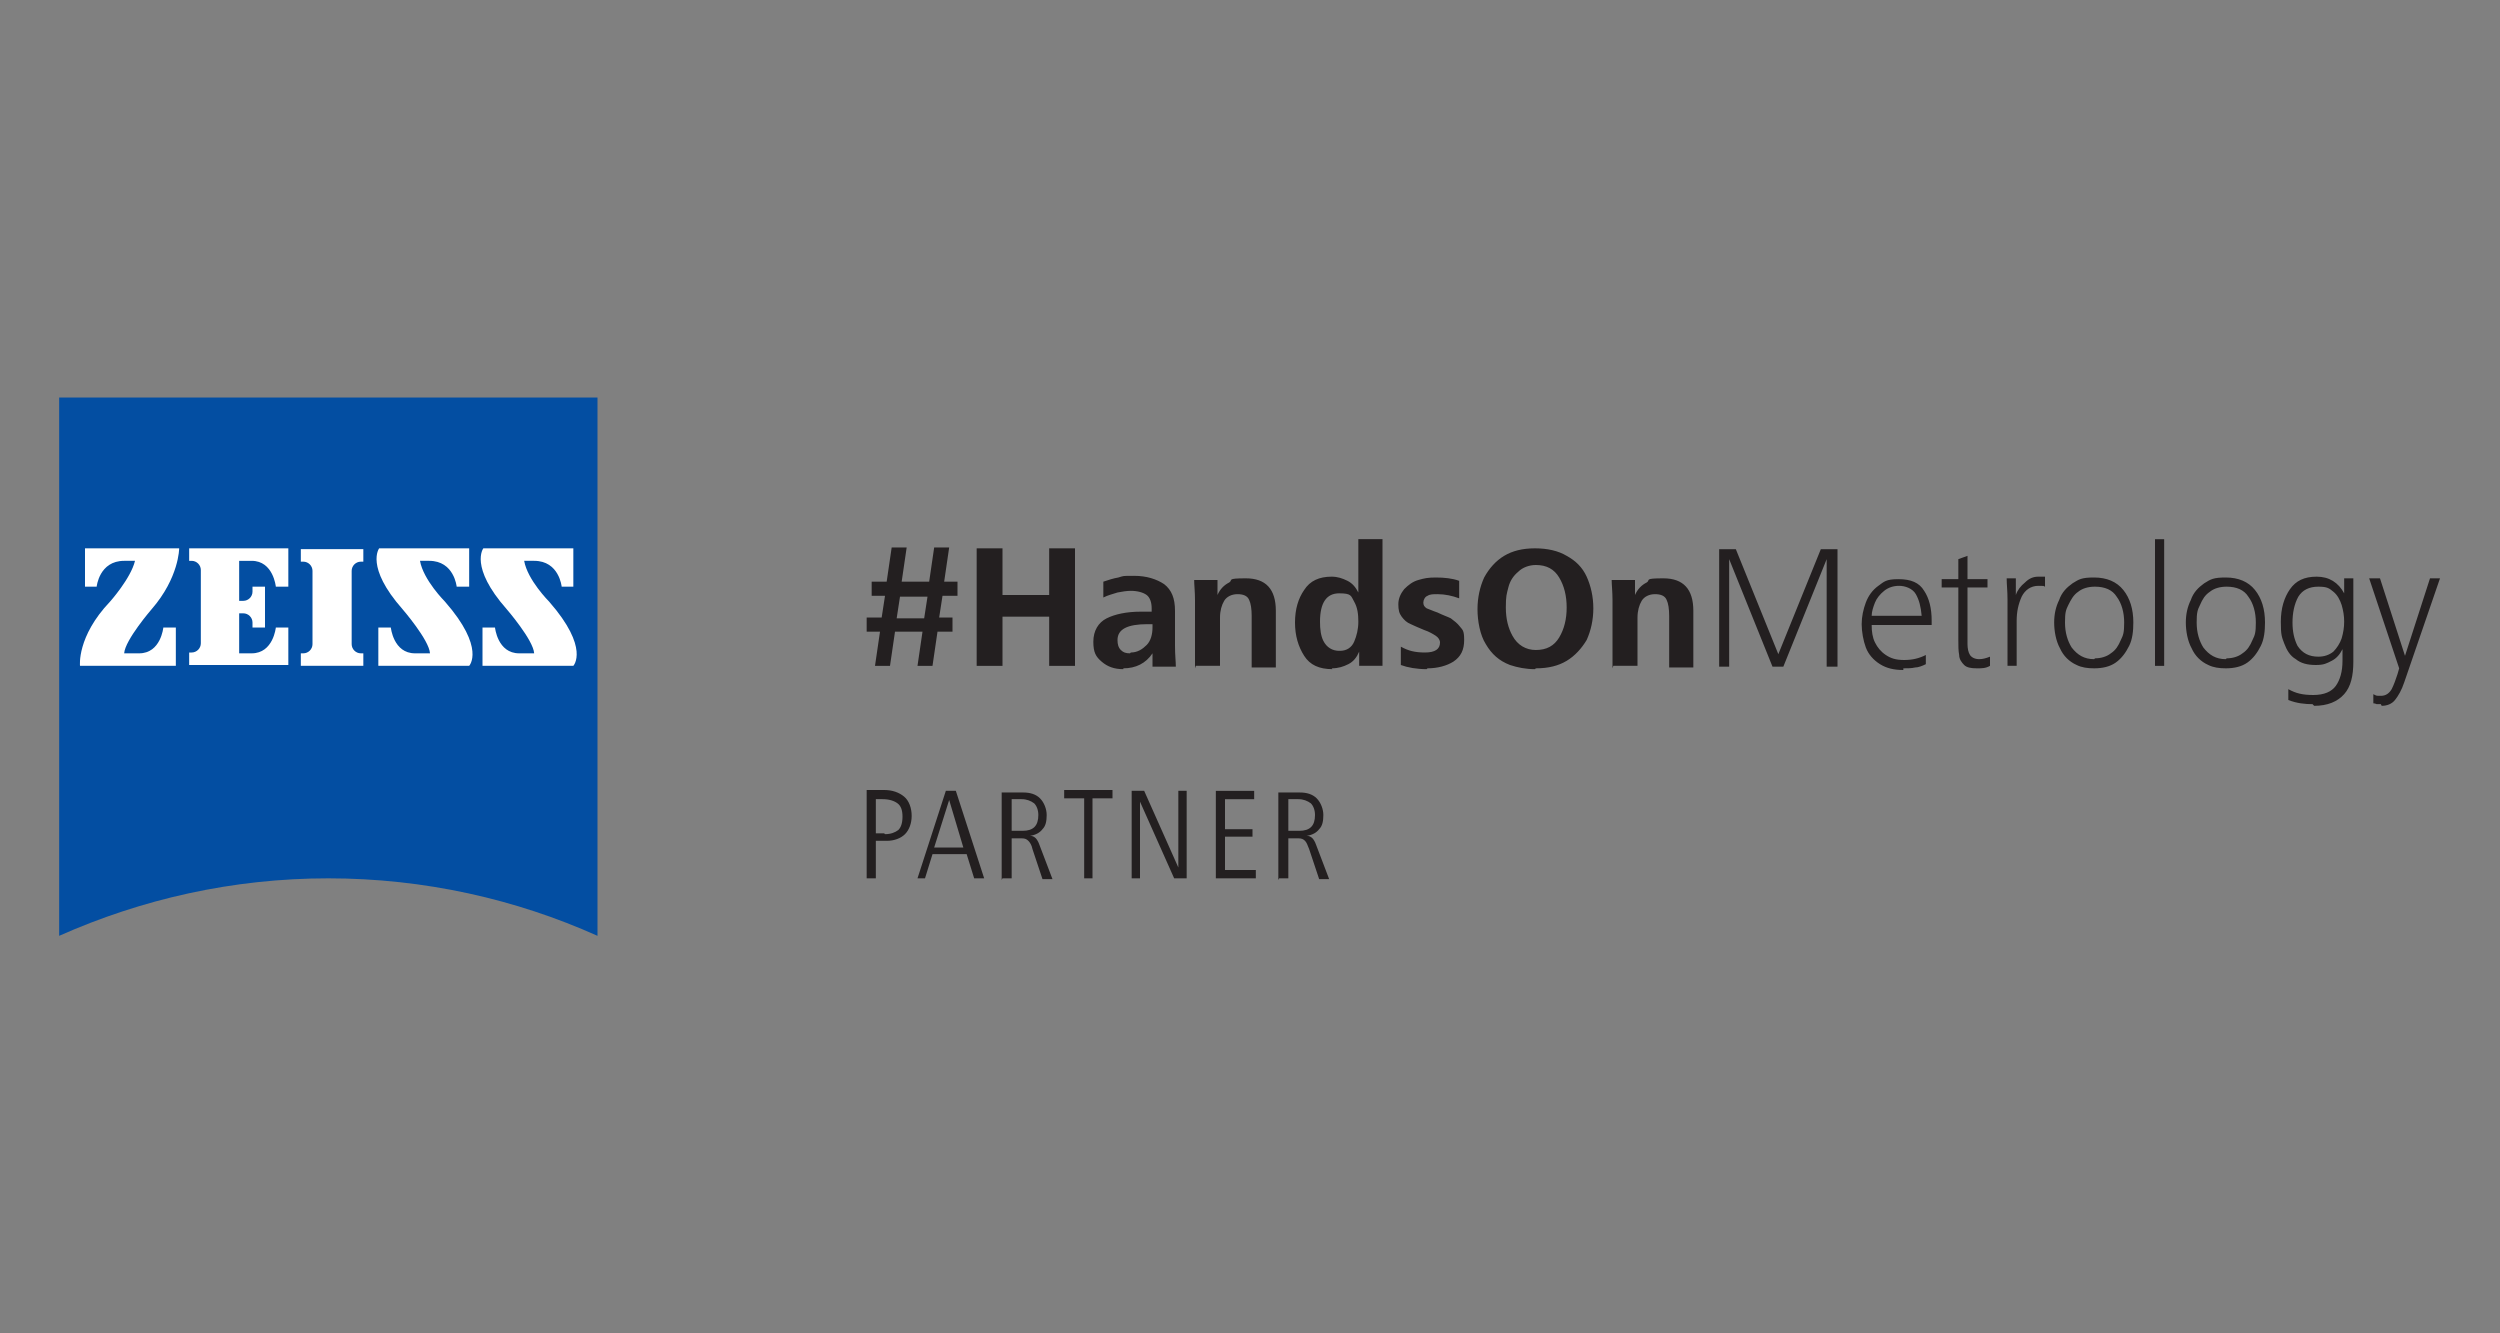 <?xml version="1.0" encoding="UTF-8"?>
<svg id="Layer_1" data-name="Layer 1" xmlns="http://www.w3.org/2000/svg" version="1.1" viewBox="0 0 300 160">
  <rect x="0" y="0" width="300" height="160" fill="#808080" stroke="none"/>
  <defs>
    <style>
      .cls-1 {
        fill: #231f20;
      }

      .cls-1, .cls-2, .cls-3 {
        stroke-width: 0px;
      }

      .cls-2 {
        fill: #034ea2;
      }

      .cls-3 {
        fill: #fff;
      }
    </style>
  </defs>
  <g>
    <path class="cls-2" d="M71.7,112.3c-9.8-4.4-20.8-6.9-32.3-6.9s-22.4,2.5-32.3,6.9V47.7h64.6v64.6Z"/>
    <g>
      <path class="cls-3" d="M14.9,67.3c-3,0-3.3,3.1-3.3,3.1h-1.4v-4.6h11.3s0,3.5-3.3,7.3c0,0-3.2,3.7-3.3,5.3h1.8c2.6,0,2.9-3.1,2.9-3.1h1.5v4.6h-11.5s-.4-3.5,3.6-7.7c0,0,2.5-2.8,3-4.9h-1.4Z"/>
      <path class="cls-3" d="M43.6,79.9v-1.5h-.3c-.6,0-1.1-.5-1.1-1.1v-8.8c0-.6.5-1.1,1.1-1.1h.3v-1.5h-7.5v1.5h.3c.6,0,1.1.5,1.1,1.1v8.8c0,.6-.5,1.1-1.1,1.1h-.3v1.5h7.5Z"/>
      <path class="cls-3" d="M34.6,79.9v-4.6h-1.5s-.3,3.1-2.9,3.1h-1.5v-4.8h.5c.6,0,1.1.5,1.1,1.1v.6h1.5v-4.9h-1.5v.6c0,.6-.5,1.1-1.1,1.1h-.5v-4.8h1.5c2.6,0,2.9,3.1,2.9,3.1h1.5v-4.6h-11.9v1.5h.3c.6,0,1.1.5,1.1,1.1v8.8c0,.6-.5,1.1-1.1,1.1h-.3v1.5h11.9Z"/>
      <path class="cls-3" d="M51.5,67.3c3,0,3.3,3.1,3.3,3.1h1.5v-4.6h-10.8s-1.7,2.2,2.8,7.3c0,0,3.2,3.7,3.3,5.3h-1.8c-2.6,0-2.9-3.1-2.9-3.1h-1.5v4.6h10.9s2-2.1-2.9-7.7c0,0-2.6-2.6-3-4.9h1.4Z"/>
      <path class="cls-3" d="M64.1,67.3c3,0,3.3,3.1,3.3,3.1h1.4v-4.6h-10.8s-1.7,2.2,2.8,7.3c0,0,3.2,3.7,3.3,5.3h-1.8c-2.6,0-2.9-3.1-2.9-3.1h-1.5v4.6h10.9s2-2.1-2.9-7.7c0,0-2.6-2.6-3-4.9h1.4Z"/>
    </g>
  </g>
  <g>
    <path class="cls-1" d="M155.8,99.7h-1.2v-3.8h1.2c.6,0,1.1.2,1.5.5.3.3.5.8.5,1.4,0,1.3-.6,1.9-1.9,1.9M153.5,105.4h1.1v-4.8h1.2c.4,0,.6.1.8.3.2.2.3.5.5,1l1.2,3.6h1.2l-1.6-4.2c-.1-.3-.3-.6-.4-.7-.2-.2-.4-.3-.7-.3.7-.1,1.2-.4,1.5-.8.4-.4.5-1,.5-1.7s-.3-1.5-.8-2c-.5-.5-1.2-.7-2-.7h-2.6v10.5ZM150.7,105.4v-1h-3.7v-4h3.3v-.9h-3.3v-3.6h3.5v-1h-4.6v10.5h4.8ZM136.8,105.4v-9.2l4.1,9.2h1.5v-10.5h-1v9.2l-4.1-9.2h-1.5v10.5h1ZM131.1,105.4v-9.6h2.4v-1h-5.8v1h2.4v9.6h1.1ZM122.6,99.7h-1.2v-3.8h1.2c.6,0,1.1.2,1.5.5.3.3.5.8.5,1.4,0,1.3-.6,1.9-1.9,1.9M120.3,105.4h1.1v-4.8h1.2c.4,0,.6.1.8.3.2.2.4.5.5,1l1.2,3.6h1.2l-1.6-4.2c-.1-.3-.3-.6-.4-.7-.2-.2-.4-.3-.7-.3.7-.1,1.2-.4,1.5-.8.4-.4.5-1,.5-1.7s-.3-1.5-.8-2c-.5-.5-1.2-.7-2-.7h-2.6v10.5ZM113.9,96l1.7,5.7h-3.5l1.8-5.7ZM111,105.4l.9-2.9h4.1l.9,2.9h1.2l-3.4-10.5h-1.2l-3.4,10.5h1.1ZM106.1,100h-1v-4.1h.8c.8,0,1.4.2,1.8.5.4.3.6.8.6,1.6s-.2,1.3-.5,1.6c-.4.3-.9.5-1.6.5M104,105.4h1.1v-4.5h1.3c.9,0,1.7-.3,2.2-.8.5-.5.8-1.3.8-2.2s-.3-1.8-.9-2.3c-.6-.5-1.4-.8-2.4-.8h-2.1v10.5Z"/>
    <path class="cls-1" d="M285.8,84.7c.6,0,1.2-.2,1.6-.7.4-.5.8-1.2,1.1-2.1l4.3-12.5h-1.2l-3,9.3-3-9.3h-1.3l3.6,10.8-.2.7c-.2.6-.4,1.2-.7,1.8-.3.5-.7.8-1.3.8s-.5,0-.9-.2v1.1c0,0,.2,0,.4.1.1,0,.3,0,.5,0M278.2,78.8c-1.1,0-1.9-.4-2.5-1.3-.4-.8-.6-1.7-.6-2.8s.2-2.2.7-3.1c.5-.8,1.3-1.2,2.4-1.2s1.3.2,1.8.6c.5.4.8,1,1,1.6.2.7.3,1.3.3,2s-.1,1.3-.3,2c-.2.6-.6,1.2-1,1.6-.5.4-1.1.6-1.8.6M277.7,84.7c1.6,0,2.8-.5,3.6-1.4.8-.9,1.1-2.2,1.1-3.9v-10h-1.1v1.8c-.7-1.3-1.8-2-3.3-2s-2.5.5-3.2,1.5c-.7,1-1.1,2.3-1.1,3.9s.1,1.8.4,2.6.7,1.5,1.4,1.9c.6.5,1.4.7,2.4.7s1.3-.2,1.9-.5c.6-.3,1-.8,1.3-1.4v1.4c0,1.3-.3,2.3-.8,3-.5.7-1.4,1.1-2.7,1.1s-2.1-.2-3-.7v1.3c1,.4,2,.5,2.9.5M267.1,79.1c-1.2,0-2-.5-2.7-1.4-.5-.8-.8-1.8-.8-3s.1-1.5.4-2.1c.3-.7.6-1.2,1.2-1.6.5-.4,1.2-.6,2-.6,1.2,0,2.1.4,2.6,1.2.6.8.9,1.9.9,3.1s-.1,1.5-.4,2.1c-.3.7-.6,1.2-1.2,1.6-.5.4-1.2.6-1.9.6M267.1,80.2c1,0,1.9-.2,2.6-.7.7-.5,1.2-1.2,1.6-2,.4-.8.5-1.8.5-2.8,0-1.6-.4-2.9-1.2-3.9-.8-1-2-1.5-3.5-1.5s-1.8.2-2.6.7c-.7.5-1.3,1.1-1.6,2-.4.8-.6,1.7-.6,2.7s.2,2.2.7,3.1c.4.9,1.1,1.6,2,2,.6.3,1.3.4,2.1.4M259.7,64.7h-1.1v15.2h1.1v-15.2ZM251.3,79.1c-1.2,0-2-.5-2.7-1.4-.5-.8-.8-1.8-.8-3s.1-1.5.4-2.1.6-1.2,1.2-1.6c.5-.4,1.2-.6,2-.6,1.2,0,2.1.4,2.6,1.2.6.8.9,1.9.9,3.1s-.1,1.5-.4,2.1c-.3.7-.6,1.2-1.2,1.6-.5.4-1.2.6-1.9.6M251.3,80.2c1,0,1.9-.2,2.6-.7.7-.5,1.2-1.2,1.6-2,.4-.8.5-1.8.5-2.8,0-1.6-.4-2.9-1.2-3.9-.8-1-2-1.5-3.5-1.5s-1.8.2-2.6.7c-.7.5-1.3,1.1-1.6,2-.4.8-.6,1.7-.6,2.7s.2,2.2.7,3.1c.4.9,1.1,1.6,2,2,.6.3,1.3.4,2.1.4M240.9,79.9h1.1v-5.4c0-1.1.2-2,.6-2.9.4-.8,1.1-1.3,2-1.3s.5,0,.8.1v-1.2c-.1,0-.4,0-.8,0-.6,0-1.1.2-1.6.7-.5.4-.9.9-1.1,1.5v-2h-1.1c0,.7.1,1.5.1,2.5v8ZM237.3,80.2c.5,0,1,0,1.5-.3v-1.1c-.5.2-.9.3-1.3.3-.5,0-.9-.2-1.1-.5-.2-.3-.3-.8-.3-1.3v-6.8h2.4v-1h-2.4v-2.8l-1.1.4v2.4h-2v1h2v6.3c0,.7,0,1.3.1,1.8,0,.5.3.9.6,1.2.3.3.8.4,1.5.4M224.6,73.9c0-.5.2-1.1.4-1.6.2-.5.6-1,1.1-1.4.5-.4,1.1-.6,1.8-.6s1.6.3,2,1c.4.7.6,1.5.7,2.6h-5.9ZM228.4,80.2c.5,0,1,0,1.4-.1.4,0,.9-.2,1.3-.4v-1.1c-.8.4-1.6.6-2.6.6s-1.6-.2-2.2-.6c-.6-.4-1-.9-1.3-1.5-.3-.6-.4-1.3-.4-2.1h7.2v-.5c0-1.5-.3-2.7-.9-3.6-.6-1-1.6-1.4-3.1-1.4s-1.7.3-2.4.8c-.7.5-1.2,1.2-1.5,2-.3.8-.5,1.7-.5,2.6s.2,2,.5,2.8.9,1.5,1.7,2c.8.5,1.7.7,2.8.7M207.5,67.1l5.2,12.9h1.3l5.2-12.9v12.9h1.3v-14.1h-2l-5.1,12.6-5.1-12.6h-2v14.1h1.2v-12.9ZM193.6,79.9h2.9v-5.8c0-.8.2-1.5.5-2,.3-.5.9-.8,1.6-.8s1.2.2,1.4.7c.2.4.3,1.1.3,1.9v6.2h2.9v-6.8c0-2.6-1.2-3.9-3.6-3.9s-1.5.2-2,.5c-.6.3-1.1.8-1.4,1.5v-1.8h-2.8c0,.6.1,1.4.1,2.4v8.2ZM184.3,78c-1.2,0-2.2-.6-2.8-1.7-.5-.9-.8-2-.8-3.4s.1-1.6.3-2.4c.2-.8.6-1.4,1.2-1.9.5-.5,1.3-.8,2.1-.8,1.3,0,2.2.5,2.8,1.5.6,1,.9,2.2.9,3.6s-.3,2.6-.9,3.6c-.6,1-1.5,1.5-2.8,1.5M184.3,80.2c1.5,0,2.7-.3,3.7-.9,1-.6,1.8-1.5,2.4-2.5.5-1.1.8-2.4.8-3.8s-.3-2.7-.8-3.8c-.5-1.1-1.3-1.9-2.4-2.5-1-.6-2.3-.9-3.8-.9s-2.7.3-3.7.9-1.8,1.5-2.4,2.6c-.5,1.1-.8,2.4-.8,3.8s.3,3.1,1,4.2c.7,1.2,1.6,2,2.9,2.5.9.3,1.9.5,3,.5M171.3,80.2c1.2,0,2.3-.3,3.1-.8.9-.6,1.3-1.4,1.3-2.6s-.2-1.2-.5-1.6c-.3-.4-.7-.7-1.1-1-.4-.2-1-.4-1.6-.7-.6-.2-1-.4-1.3-.5-.3-.2-.4-.4-.4-.7s.2-.7.5-.8c.3-.2.7-.2,1.2-.2.9,0,1.8.2,2.6.5v-2.1c-.8-.3-1.8-.4-2.8-.4s-1.4.1-2.1.3c-.7.2-1.2.6-1.7,1.1-.4.5-.7,1.1-.7,1.8s.1,1.1.4,1.5c.3.4.6.7,1.1.9.4.2.9.4,1.6.7.6.2,1.1.5,1.4.7.3.2.5.5.5.8,0,.8-.6,1.2-1.8,1.2s-2-.2-2.9-.7v2.2c.8.3,1.9.5,3.1.5M160.7,78.1c-.8,0-1.5-.4-1.9-1.2-.3-.6-.4-1.4-.4-2.3,0-2.3.8-3.4,2.3-3.4s1.4.3,1.8,1c.4.7.5,1.5.5,2.4s-.2,1.7-.5,2.4-.9,1.1-1.7,1.1M159.8,80.2c.8,0,1.4-.2,2-.5.6-.3,1-.8,1.3-1.5v1.7h2.8c0-.8,0-1.8,0-3v-12.2h-2.9v6.4c-.3-.6-.7-1.1-1.3-1.4-.6-.3-1.2-.5-1.9-.5-1.5,0-2.6.5-3.3,1.6-.7,1-1.1,2.3-1.1,3.9s.4,2.9,1.1,4c.7,1.1,1.8,1.6,3.4,1.6M143.5,79.9h2.9v-5.8c0-.8.2-1.5.5-2,.3-.5.9-.8,1.6-.8s1.2.2,1.4.7c.2.4.3,1.1.3,1.9v6.2h2.9v-6.8c0-2.6-1.2-3.9-3.6-3.9s-1.5.2-2,.5c-.6.3-1.1.8-1.4,1.5v-1.8h-2.8c0,.6.1,1.4.1,2.4v8.2ZM135.6,78.4c-.5,0-.8-.1-1.1-.4-.3-.3-.4-.7-.4-1.2,0-1.3,1.2-1.9,3.6-1.9h.6v.4c0,.8-.2,1.6-.7,2.1s-1.1.9-1.9.9M134.8,80.2c1.5,0,2.7-.6,3.5-1.8v1.6h2.8c0-.6-.1-1.4-.1-2.5v-4.2c0-1.5-.4-2.5-1.3-3.2-.9-.6-2.1-1-3.6-1s-1.2,0-1.9.2c-.6.1-1.2.3-1.8.5v1.9c.6-.3,1.1-.4,1.7-.6.5-.1,1.1-.2,1.6-.2.8,0,1.5.2,1.9.5.4.3.6.9.6,1.6v.4c-.5,0-1,0-1.3,0-1.7,0-3.1.3-4.1.8-1,.5-1.6,1.5-1.6,2.8s.3,1.8,1,2.4c.7.6,1.5.9,2.6.9M120.3,74h5.6v5.9h3.1v-14.1h-3.1v5.6h-5.6v-5.6h-3.1v14.1h3.1v-5.9ZM111.3,71.6l-.4,2.6h-3.3l.4-2.6h3.3ZM107.4,75.8h3.3l-.6,4.1h1.8l.6-4.1h1.8v-1.7h-1.6l.4-2.6h1.8v-1.7h-1.6l.6-4.1h-1.8l-.6,4.1h-3.3l.6-4.1h-1.8l-.6,4.1h-1.8v1.7h1.6l-.4,2.6h-1.8v1.7h1.6l-.6,4.1h1.8l.6-4.1Z"/>
  </g>
</svg>